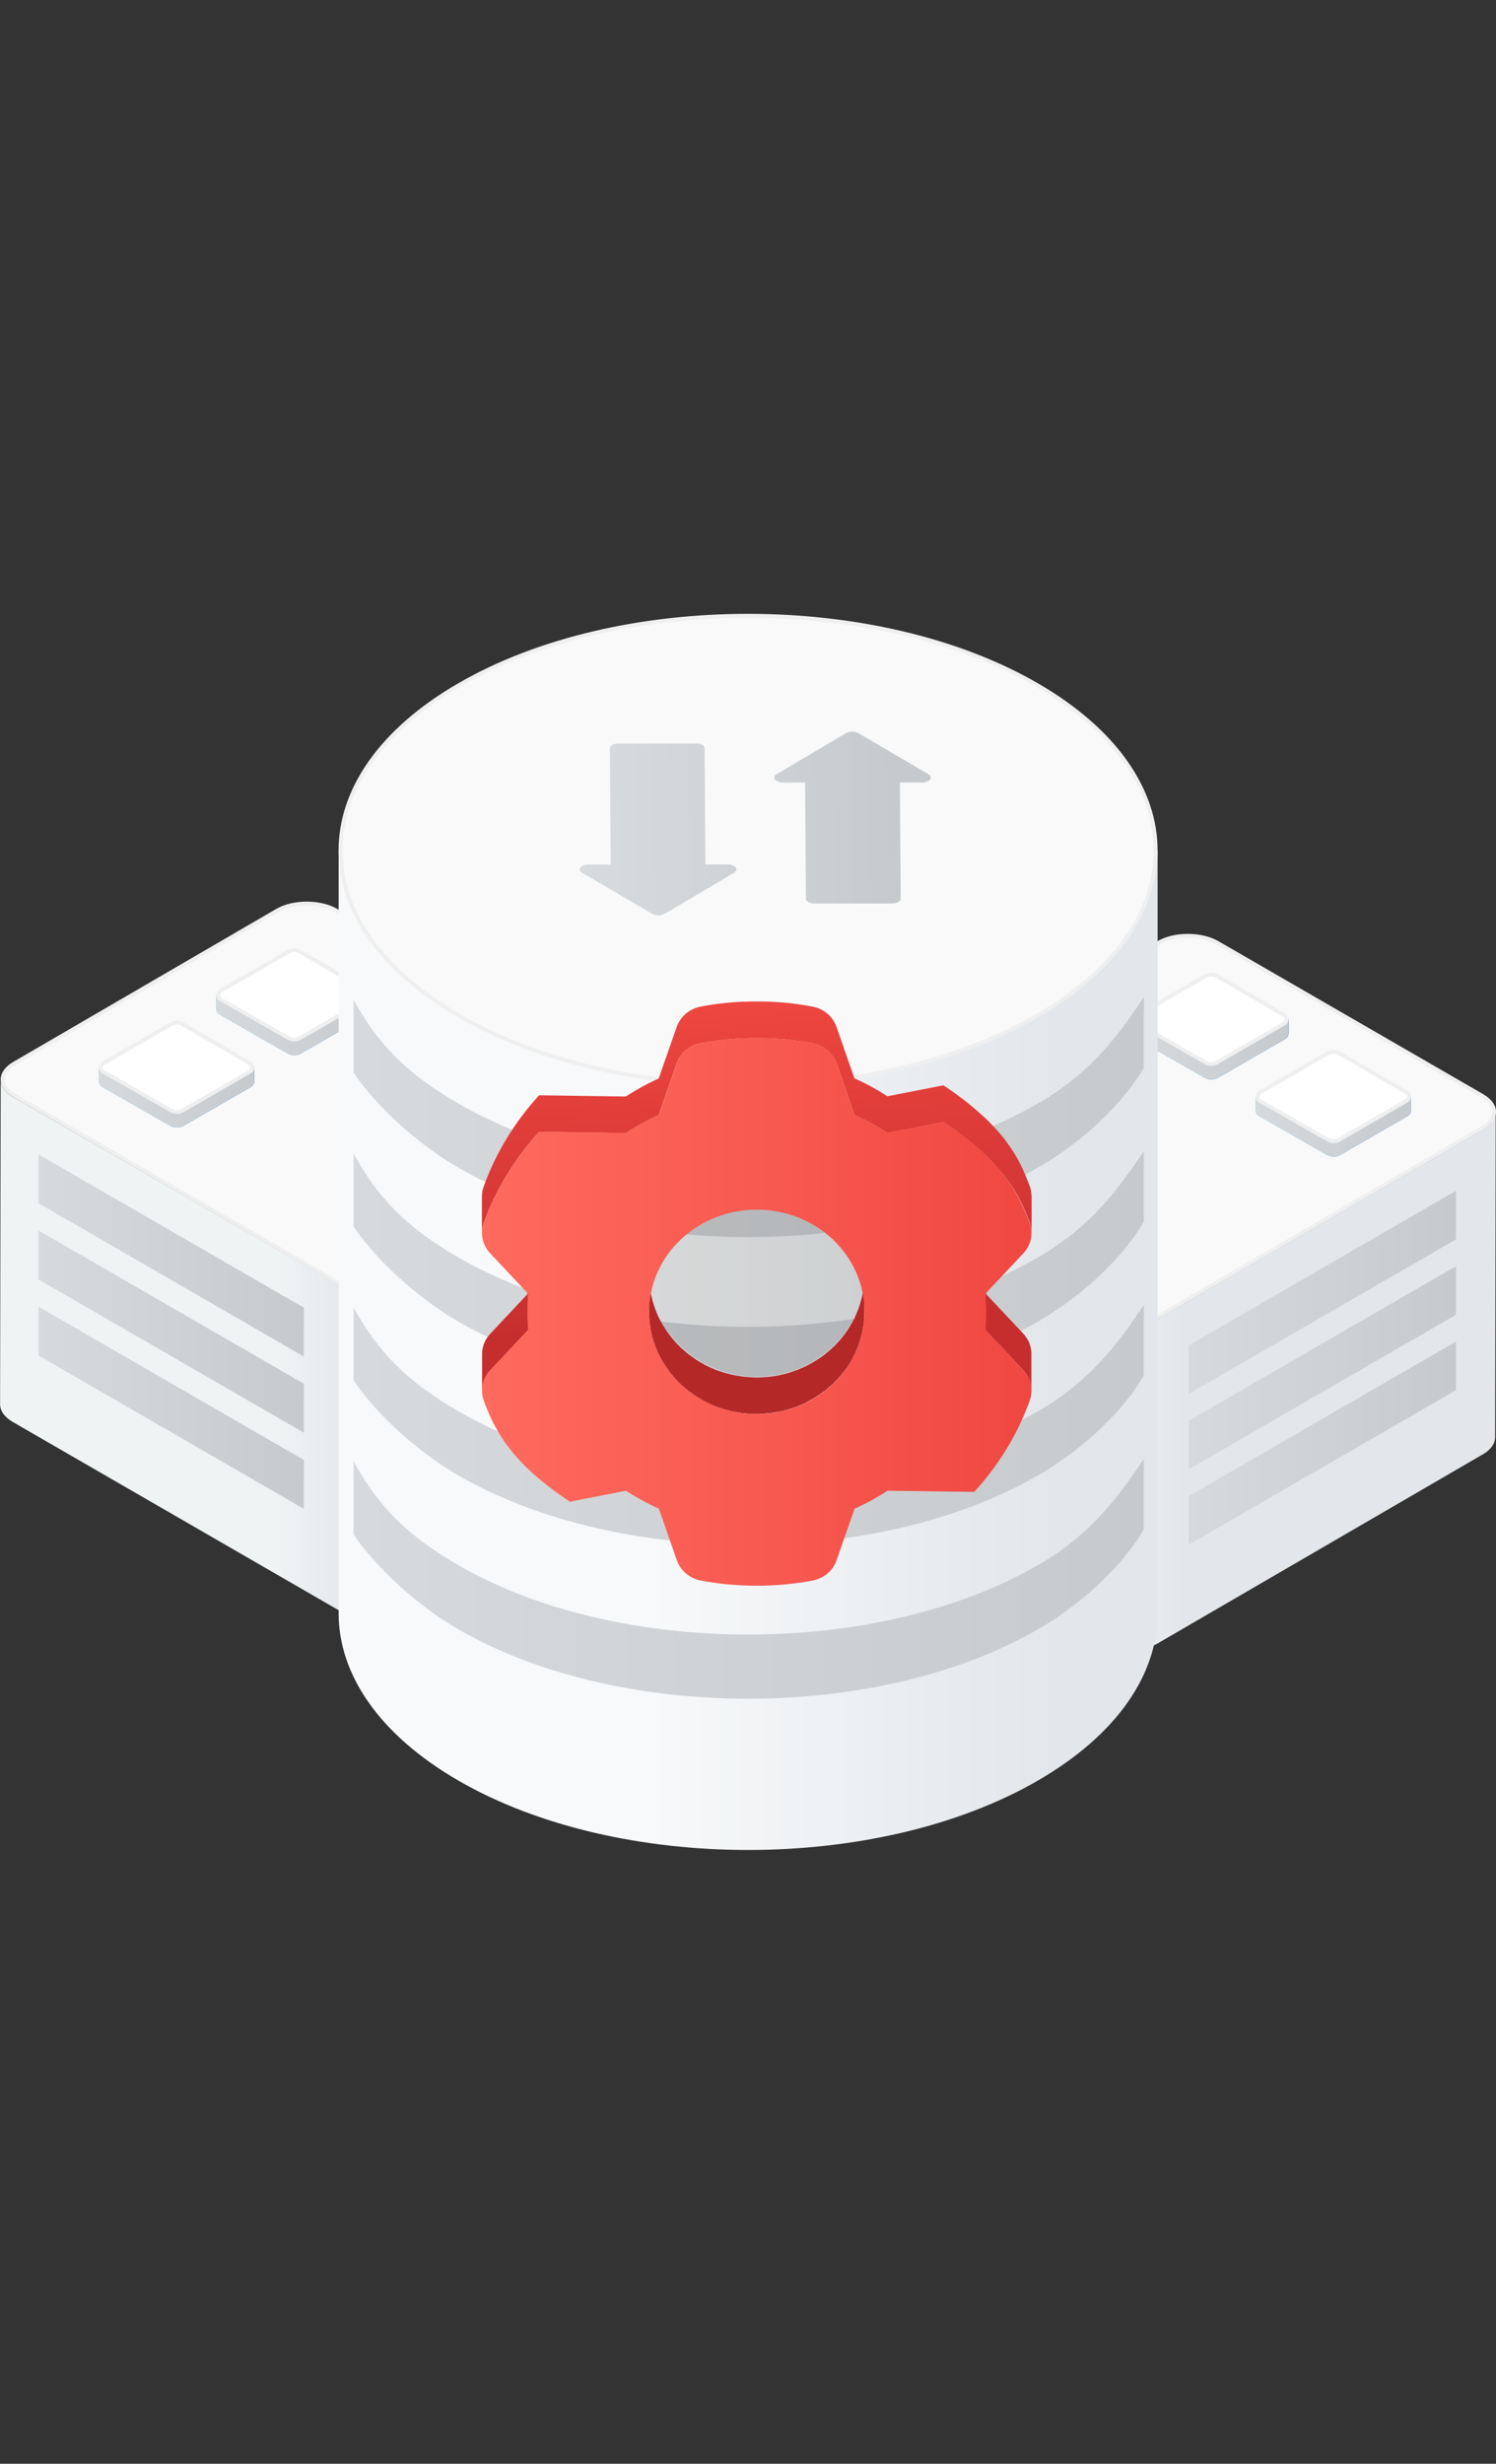 <?xml version="1.0" encoding="UTF-8"?>
<svg id="Layer_1" data-name="Layer 1" xmlns="http://www.w3.org/2000/svg" xmlns:xlink="http://www.w3.org/1999/xlink" viewBox="0 0 192 316">
  <rect x="0" y="0" width="192" height="316" fill="#333333" stroke="none"/>
  <defs>
    <style>
      .cls-1 {
        fill: url(#linear-gradient-15);
      }

      .cls-2 {
        fill: url(#linear-gradient-13);
      }

      .cls-3 {
        fill: url(#linear-gradient-2);
      }

      .cls-4 {
        fill: url(#linear-gradient-25);
      }

      .cls-5 {
        fill: url(#linear-gradient-10);
      }

      .cls-6 {
        fill: url(#linear-gradient-12);
      }

      .cls-7 {
        fill: url(#linear-gradient-27);
      }

      .cls-8 {
        fill: #fff;
      }

      .cls-9 {
        fill: #565656;
        opacity: .2;
      }

      .cls-10 {
        fill: url(#linear-gradient-26);
      }

      .cls-11 {
        fill: none;
      }

      .cls-12 {
        fill: url(#linear-gradient-4);
      }

      .cls-13 {
        fill: #f9f9f9;
      }

      .cls-14 {
        fill: url(#linear-gradient-3);
      }

      .cls-15 {
        fill: url(#linear-gradient-5);
      }

      .cls-16 {
        fill: url(#linear-gradient-22);
      }

      .cls-17 {
        fill: url(#linear-gradient-24);
      }

      .cls-18 {
        isolation: isolate;
      }

      .cls-19 {
        fill: url(#linear-gradient-8);
      }

      .cls-20 {
        fill: url(#linear-gradient-14);
      }

      .cls-21 {
        fill: url(#linear-gradient-20);
      }

      .cls-22 {
        fill: url(#linear-gradient-17);
      }

      .cls-23 {
        fill: url(#linear-gradient-7);
      }

      .cls-24 {
        fill: #efefef;
      }

      .cls-25 {
        fill: url(#linear-gradient-9);
      }

      .cls-26 {
        fill: url(#linear-gradient-11);
      }

      .cls-27 {
        fill: url(#linear-gradient-19);
      }

      .cls-28 {
        fill: url(#linear-gradient-6);
      }

      .cls-29 {
        fill: url(#linear-gradient-21);
      }

      .cls-30 {
        fill: url(#linear-gradient-16);
      }

      .cls-31 {
        fill: url(#linear-gradient);
      }

      .cls-32 {
        fill: url(#linear-gradient-23);
      }

      .cls-33 {
        fill: url(#linear-gradient-18);
      }

      .cls-34 {
        fill: #b52828;
      }
    </style>
    <linearGradient id="linear-gradient" x1=".01" y1="173" x2="86.9" y2="173" gradientUnits="userSpaceOnUse">
      <stop offset=".41" stop-color="#eff3f4"/>
      <stop offset=".54" stop-color="#e3e6ea"/>
    </linearGradient>
    <clipPath id="clippath">
      <path class="cls-11" d="M85.26,140.81c2.17,1.25,2.18,3.29.03,4.54l-33.76,19.62c-2.16,1.25-5.67,1.25-7.84,0L1.72,140.74c-2.17-1.25-2.18-3.28-.02-4.54l33.76-19.62c2.16-1.25,5.67-1.25,7.83,0l41.97,24.23Z"/>
    </clipPath>
    <linearGradient id="linear-gradient-2" x1="12.69" y1="139.09" x2="32.62" y2="139.09" gradientUnits="userSpaceOnUse">
      <stop offset="0" stop-color="#00cedf"/>
      <stop offset=".11" stop-color="#00bae1"/>
      <stop offset=".39" stop-color="#0092e5"/>
      <stop offset=".63" stop-color="#0075e9"/>
      <stop offset=".85" stop-color="#0063eb"/>
      <stop offset="1" stop-color="#005dec"/>
    </linearGradient>
    <linearGradient id="linear-gradient-3" x1="12.69" y1="139.09" x2="32.62" y2="139.09" gradientUnits="userSpaceOnUse">
      <stop offset="0" stop-color="#d7dadd"/>
      <stop offset="1" stop-color="#c6cacc"/>
    </linearGradient>
    <linearGradient id="linear-gradient-4" x1="27.76" y1="129.8" x2="47.69" y2="129.8" xlink:href="#linear-gradient-2"/>
    <linearGradient id="linear-gradient-5" x1="27.76" y1="129.8" x2="47.69" y2="129.8" xlink:href="#linear-gradient-3"/>
    <linearGradient id="linear-gradient-6" x1="105.15" y1="177.16" x2="191.99" y2="177.16" xlink:href="#linear-gradient"/>
    <clipPath id="clippath-2">
      <path class="cls-11" d="M190.35,140.34c2.17,1.25,2.18,3.29.03,4.54l-41.7,24.23c-2.15,1.25-5.66,1.25-7.83,0l-33.98-19.62c-2.17-1.25-2.19-3.29-.03-4.54l41.7-24.23c2.16-1.25,5.67-1.25,7.84,0l33.98,19.62Z"/>
    </clipPath>
    <linearGradient id="linear-gradient-7" x1="145.45" y1="132.92" x2="165.38" y2="132.92" xlink:href="#linear-gradient-2"/>
    <linearGradient id="linear-gradient-8" x1="145.45" y1="132.92" x2="165.38" y2="132.92" xlink:href="#linear-gradient-3"/>
    <linearGradient id="linear-gradient-9" x1="161.15" y1="142.82" x2="181.08" y2="142.82" xlink:href="#linear-gradient-2"/>
    <linearGradient id="linear-gradient-10" x1="161.15" y1="142.82" x2="181.08" y2="142.82" xlink:href="#linear-gradient-3"/>
    <linearGradient id="linear-gradient-11" x1="43.46" y1="173.17" x2="148.57" y2="173.17" gradientUnits="userSpaceOnUse">
      <stop offset=".38" stop-color="#f7f9fa"/>
      <stop offset=".88" stop-color="#e3e6ea"/>
    </linearGradient>
    <linearGradient id="linear-gradient-12" x1="45.38" y1="143.28" x2="146.79" y2="143.28" xlink:href="#linear-gradient-3"/>
    <linearGradient id="linear-gradient-13" x1="45.38" y1="163.02" x2="146.79" y2="163.02" xlink:href="#linear-gradient-3"/>
    <linearGradient id="linear-gradient-14" x1="45.38" y1="182.76" x2="146.79" y2="182.76" xlink:href="#linear-gradient-3"/>
    <linearGradient id="linear-gradient-15" x1="45.38" y1="202.49" x2="146.79" y2="202.49" xlink:href="#linear-gradient-3"/>
    <linearGradient id="linear-gradient-16" x1="4.94" y1="161.03" x2="39.01" y2="161.03" xlink:href="#linear-gradient-3"/>
    <linearGradient id="linear-gradient-17" x1="4.94" y1="170.79" x2="39.01" y2="170.79" xlink:href="#linear-gradient-3"/>
    <linearGradient id="linear-gradient-18" x1="4.94" y1="180.56" x2="39.01" y2="180.56" xlink:href="#linear-gradient-3"/>
    <linearGradient id="linear-gradient-19" x1="157.75" y1="-174.47" x2="191.82" y2="-174.47" gradientTransform="translate(-6.51 540.92) rotate(-48.9) scale(1.53 .65) skewX(-26.02)" xlink:href="#linear-gradient-3"/>
    <linearGradient id="linear-gradient-20" x1="157.75" y1="-164.73" x2="191.82" y2="-164.73" gradientTransform="translate(-6.51 540.92) rotate(-48.9) scale(1.53 .65) skewX(-26.02)" xlink:href="#linear-gradient-3"/>
    <linearGradient id="linear-gradient-21" x1="157.75" y1="-154.98" x2="191.82" y2="-154.98" gradientTransform="translate(-6.51 540.92) rotate(-48.9) scale(1.53 .65) skewX(-26.02)" xlink:href="#linear-gradient-3"/>
    <linearGradient id="linear-gradient-22" x1="78.17" y1="106.47" x2="115.07" y2="105.65" xlink:href="#linear-gradient-3"/>
    <linearGradient id="linear-gradient-23" x1="78.15" y1="105.61" x2="115.06" y2="104.79" xlink:href="#linear-gradient-3"/>
    <linearGradient id="linear-gradient-24" x1="126.75" y1="125" x2="129.18" y2="167.88" gradientUnits="userSpaceOnUse">
      <stop offset="0" stop-color="#f04741"/>
      <stop offset="1" stop-color="#c62e2e"/>
    </linearGradient>
    <linearGradient id="linear-gradient-25" x1="62.51" y1="128.64" x2="64.94" y2="171.52" xlink:href="#linear-gradient-24"/>
    <linearGradient id="linear-gradient-26" x1="95.49" y1="126.77" x2="97.92" y2="169.65" xlink:href="#linear-gradient-24"/>
    <linearGradient id="linear-gradient-27" x1="61.88" y1="168.25" x2="132.38" y2="168.25" gradientUnits="userSpaceOnUse">
      <stop offset="0" stop-color="#ff6a5e"/>
      <stop offset=".55" stop-color="#f7584f"/>
      <stop offset="1" stop-color="#f04741"/>
    </linearGradient>
  </defs>
  <g>
    <g>
      <g class="cls-18">
        <path class="cls-31" d="M86.88,143.26c0,.06,0,.12-.02.17,0,.05-.02.09-.04.14-.01.06-.03.11-.05.17-.02.05-.04.09-.06.13-.03.06-.05.12-.08.17-.02.04-.05.08-.07.12-.04.07-.08.13-.13.19-.03.04-.06.07-.09.11-.07.09-.15.17-.24.25-.03.03-.06.06-.09.09-.05.05-.11.09-.17.14-.05.04-.1.08-.15.12-.06.05-.13.09-.2.13-.07.05-.13.09-.21.13l-33.76,19.62c-.24.14-.5.26-.77.37-.07.03-.14.06-.21.08-.17.06-.35.11-.52.16-.18.05-.37.1-.55.14-.22.05-.45.09-.67.12-.05,0-.11.02-.16.02-.31.03-.62.05-.93.05-.05,0-.1,0-.15,0-.31,0-.62-.02-.92-.05-.05,0-.09,0-.14-.02-.3-.04-.6-.09-.89-.15-.05-.01-.11-.03-.16-.04-.26-.07-.52-.14-.77-.23-.04-.02-.09-.03-.14-.05-.3-.12-.58-.25-.85-.4L1.72,140.74c-.68-.39-1.15-.86-1.41-1.36-.15-.3-.23-.61-.23-.92H.09s0,0,0,0L.01,180.1c0,.83.54,1.65,1.63,2.28l41.97,24.23c.25.14.52.27.8.38.01,0,.03,0,.04.01.04.02.09.03.14.05.16.06.32.12.49.17.09.03.18.04.28.07.05.01.11.03.16.04.05.01.09.03.14.04.18.04.36.07.55.1.07,0,.13.01.2.02.05,0,.09.01.14.02.07,0,.14.02.2.02.18.01.36.02.55.03.06,0,.11,0,.17,0,.05,0,.1,0,.15,0,.08,0,.17,0,.25,0,.21,0,.41-.02.61-.04.02,0,.05,0,.07,0,.06,0,.11-.02.16-.02.16-.02.32-.04.47-.07.07-.01.13-.04.2-.05.19-.04.37-.09.56-.14.1-.03.2-.04.29-.07.08-.03.15-.06.23-.09.07-.03.14-.05.22-.08.27-.11.53-.23.77-.37l33.76-19.62s.05-.03.07-.04c.05-.03.09-.06.14-.09.07-.04.14-.09.2-.13.05-.04.1-.08.15-.12.06-.05.12-.09.17-.14.01,0,.02-.02.03-.03.02-.02.04-.04.06-.06.09-.08.16-.17.23-.25.02-.02.04-.04.05-.06.01-.02.02-.04.04-.06.05-.06.09-.13.13-.19.02-.03.04-.05.05-.08,0-.01.01-.03.02-.04.03-.06.06-.11.08-.17.01-.03.03-.07.05-.1,0-.01,0-.02,0-.03.02-.05.03-.11.05-.16,0-.04.02-.07.03-.11,0,0,0-.02,0-.03.01-.06.01-.12.02-.17,0-.04.01-.08.01-.11,0-.02,0-.03,0-.05l.07-41.65c0,.05,0,.11-.01.16Z"/>
        <g>
          <path class="cls-13" d="M47.61,165.66c-1.44,0-2.79-.32-3.8-.91L1.84,140.52c-.97-.56-1.51-1.29-1.51-2.06,0-.76.53-1.49,1.49-2.05l33.76-19.62c1.01-.58,2.35-.91,3.79-.91s2.78.32,3.79.91l41.97,24.23c.97.56,1.51,1.29,1.51,2.06,0,.76-.53,1.49-1.49,2.05l-33.76,19.62c-1.01.58-2.35.91-3.79.91Z"/>
          <path class="cls-24" d="M39.37,116.14h0c1.39,0,2.69.31,3.67.87l41.97,24.23c.89.52,1.39,1.17,1.39,1.85,0,.67-.48,1.32-1.36,1.83l-33.76,19.62c-.97.56-2.27.87-3.66.87s-2.7-.31-3.68-.87L1.97,140.3c-.89-.51-1.38-1.17-1.38-1.84,0-.67.48-1.32,1.36-1.83l33.76-19.62c.97-.56,2.27-.87,3.67-.87M39.37,115.64c-1.42,0-2.84.31-3.92.94L1.7,136.2c-2.16,1.25-2.15,3.29.02,4.54l41.97,24.23c1.09.63,2.51.94,3.93.94s2.83-.31,3.91-.94l33.76-19.62c2.16-1.25,2.15-3.29-.03-4.54l-41.97-24.23c-1.08-.63-2.5-.94-3.92-.94h0Z"/>
        </g>
      </g>
      <g>
        <path class="cls-3" d="M32.62,136.89h-3.73l-5.33-3.1c-.54-.31-1.2-.31-1.74,0l-5.48,3.14-3.65-.03v1.74c0,.3.14.6.44.77l8.71,4.98c.54.31,1.19.31,1.73,0l8.63-4.98c.3-.17.44-.47.43-.77v-1.74s0,0,0,0Z"/>
        <path class="cls-14" d="M32.62,136.89h-3.73l-5.33-3.1c-.54-.31-1.2-.31-1.74,0l-5.38,3.11h-3.76v1.74c0,.3.14.6.44.77l8.71,4.98c.54.31,1.19.31,1.73,0l8.63-4.98c.3-.17.44-.47.43-.77v-1.74s0,0,0,0Z"/>
        <g>
          <path class="cls-8" d="M22.7,142.63c-.26,0-.51-.07-.74-.2l-8.71-4.98c-.19-.11-.31-.31-.31-.53,0-.22.11-.42.31-.54l8.71-5.03c.22-.13.48-.2.74-.2s.52.07.75.2l8.62,5.02c.19.11.31.31.31.53,0,.22-.12.42-.31.53l-8.63,4.98c-.22.13-.48.2-.74.2h0Z"/>
          <path class="cls-24" d="M22.7,131.41c.22,0,.43.06.62.17l8.62,5.02c.16.1.18.25.18.32,0,.06-.02.22-.18.32l-8.63,4.98c-.19.11-.4.17-.62.17s-.43-.06-.61-.16l-8.71-4.98c-.17-.09-.18-.25-.18-.32,0-.06.02-.22.18-.32l8.7-5.02c.19-.11.4-.17.62-.17M22.7,130.91c-.3,0-.6.08-.87.23l-8.7,5.02c-.58.33-.58,1.17,0,1.5l8.71,4.98c.27.15.56.23.86.23s.6-.08.87-.23l8.63-4.98c.58-.33.58-1.16,0-1.5l-8.62-5.02c-.27-.16-.57-.24-.87-.24h0Z"/>
        </g>
      </g>
      <g>
        <path class="cls-12" d="M47.69,127.61h-3.73l-5.33-3.1c-.54-.31-1.2-.31-1.74,0l-5.48,3.14-3.65-.03v1.74c0,.3.14.6.44.77l8.71,4.98c.54.31,1.19.31,1.73,0l8.63-4.98c.3-.17.44-.47.43-.77v-1.74s0,0,0,0Z"/>
        <path class="cls-15" d="M47.69,127.61h-3.73l-5.33-3.1c-.54-.31-1.2-.31-1.74,0l-5.38,3.11h-3.76v1.74c0,.3.14.6.44.77l8.71,4.98c.54.31,1.19.31,1.73,0l8.63-4.98c.3-.17.44-.47.43-.77v-1.74s0,0,0,0Z"/>
        <g>
          <path class="cls-8" d="M37.76,133.34c-.26,0-.51-.07-.74-.2l-8.71-4.98c-.19-.11-.31-.31-.31-.54,0-.22.11-.42.31-.53l8.71-5.03c.22-.13.48-.2.74-.2s.52.07.75.2l8.62,5.02c.19.11.31.31.31.53,0,.22-.12.42-.31.53l-8.63,4.98c-.23.13-.48.2-.74.2h0Z"/>
          <path class="cls-24" d="M37.76,122.12c.22,0,.43.06.62.17l8.62,5.02c.16.1.18.25.18.32s-.02.22-.18.32l-8.63,4.98c-.19.11-.4.17-.62.17s-.43-.06-.61-.16l-8.71-4.98c-.17-.09-.18-.25-.18-.32s.02-.22.18-.32l8.7-5.02c.19-.11.4-.17.62-.17M37.76,121.62c-.3,0-.6.08-.87.23l-8.7,5.02c-.58.33-.58,1.17,0,1.5l8.71,4.98c.27.15.56.23.86.23s.6-.08.87-.23l8.63-4.98c.58-.33.58-1.16,0-1.5l-8.62-5.02c-.27-.16-.57-.24-.87-.24h0Z"/>
        </g>
      </g>
    </g>
    <g>
      <g class="cls-18">
        <path class="cls-28" d="M191.97,142.79c0,.06,0,.12-.02.17,0,.05-.02.09-.04.14-.01.06-.03.11-.05.17-.02.05-.04.09-.06.14-.03.06-.05.12-.08.17-.02.04-.05.08-.07.12-.04.07-.08.13-.13.19-.03.04-.06.07-.09.11-.07.09-.15.17-.23.25-.03.03-.06.06-.09.09-.05.05-.11.09-.17.14-.05.04-.1.08-.16.12-.06.05-.13.09-.2.13-.07.05-.14.09-.21.14l-41.7,24.23c-.24.14-.5.26-.77.37-.07.03-.14.06-.22.08-.17.06-.34.11-.52.16-.18.05-.37.1-.55.14-.22.05-.45.09-.67.12-.05,0-.11.02-.16.02-.31.03-.62.05-.93.05-.05,0-.1,0-.15,0-.31,0-.62-.02-.92-.05-.05,0-.09,0-.14-.02-.3-.04-.6-.09-.89-.15-.05-.01-.11-.03-.16-.04-.26-.07-.52-.14-.77-.23-.04-.02-.09-.03-.13-.05-.3-.12-.58-.25-.85-.4l-33.98-19.62c-1.09-.63-1.64-1.46-1.64-2.29l-.07,41.65c0,.83.54,1.66,1.64,2.29l33.98,19.62c.25.14.52-15.56.8-15.45.01,0,.03,0,.04.01.04.02.09.03.14.05.16.06.32,15.95.49,16,.09.03.18.04.28.07.05.01.1.03.16.04.05.01.1.03.14.04.18.04.36.07.55.1.06,0,.13.01.2.02.05,0,.09.01.14.02.07,0,.14.02.2.02.18.01.36.02.55.03.06,0,.11,0,.17,0,.05,0,.1,0,.15,0,.08,0,.17,0,.25,0,.21,0,.41-.02.61-.04.02,0,.05,0,.07,0,.05,0,.11-.02.16-.02.16-.02.32-.04.48-.07.07-.01.13-.04.2-.05.19-.04.37-.09.55-.14.1-.03.2-.04.29-.07.08-.03.15-.06.22-.09.07-.03.14-.05.22-.08.27-.11.53-.23.77-.37l41.7-24.23s.05-.03.07-.04c.05-.03.09-.06.14-.09.07-.04.14-.09.2-.13.05-.04.1-.08.15-.12.06-.05.12-.09.17-.14.01,0,.02-.02.03-.03.02-.02.04-.04.06-.06.09-.08.16-.17.24-.25.02-.02.04-.04.05-.06.01-.02.02-.04.04-.06.05-.06.09-.13.13-.19.02-.03.04-.05.05-.08,0-.01.01-.03.02-.04.03-.06.06-.11.08-.17.01-.03.03-.07.05-.1,0-.01,0-.02,0-.03.02-.05.03-.11.05-.17,0-.04.02-.07.03-.11,0,0,0-.02,0-.03.01-.06.01-.12.02-.17,0-.04.01-.08.01-.11,0-.02,0-.03,0-.05l.07-41.65c0,.05,0,.11-.01.16Z"/>
        <g>
          <path class="cls-13" d="M144.77,169.8c-1.44,0-2.79-.32-3.8-.91l-33.98-19.62c-.97-.56-1.51-1.29-1.51-2.06,0-.76.53-1.49,1.48-2.04l41.7-24.23c1.01-.58,2.35-.91,3.79-.91s2.79.32,3.8.91l33.98,19.62c.97.56,1.51,1.29,1.51,2.06,0,.76-.53,1.49-1.49,2.05l-41.7,24.23c-1,.58-2.35.9-3.78.9Z"/>
          <path class="cls-24" d="M152.45,120.28c1.39,0,2.7.31,3.68.87l33.98,19.62c.89.52,1.39,1.17,1.39,1.85,0,.67-.48,1.32-1.36,1.83l-41.7,24.23c-.97.56-2.27.87-3.66.87s-2.7-.31-3.68-.87l-33.98-19.62c-.89-.52-1.39-1.17-1.39-1.85,0-.67.48-1.32,1.36-1.83l41.7-24.23c.97-.56,2.27-.87,3.66-.87M152.45,119.78c-1.42,0-2.83.31-3.91.94l-41.7,24.23c-2.15,1.25-2.14,3.28.03,4.54l33.98,19.62c1.09.63,2.51.94,3.93.94s2.83-.31,3.91-.94l41.7-24.23c2.16-1.25,2.15-3.29-.03-4.54l-33.98-19.62c-1.09-.63-2.51-.94-3.93-.94h0Z"/>
        </g>
      </g>
      <g>
        <path class="cls-23" d="M165.38,130.73h-3.73l-5.33-3.1c-.54-.31-1.2-.31-1.74,0l-5.48,3.14-3.65-.03v1.74c0,.3.14.6.44.77l8.71,4.98c.54.31,1.19.31,1.73,0l8.63-4.98c.3-.17.44-.47.43-.77v-1.74s0,0,0,0Z"/>
        <path class="cls-19" d="M165.38,130.73h-3.73l-5.33-3.1c-.54-.31-1.2-.31-1.74,0l-5.38,3.11h-3.76v1.74c0,.3.14.6.44.77l8.71,4.98c.54.31,1.19.31,1.73,0l8.63-4.98c.3-.17.44-.47.43-.77v-1.74s0,0,0,0Z"/>
        <g>
          <path class="cls-8" d="M155.45,136.46c-.26,0-.51-.07-.74-.2l-8.71-4.98c-.19-.11-.31-.31-.31-.54,0-.22.12-.42.31-.53l8.7-5.02c.23-.13.48-.2.74-.2s.52.07.75.2l8.62,5.02c.19.11.31.31.31.53,0,.22-.12.42-.31.53l-8.63,4.98c-.22.13-.48.2-.74.2h0Z"/>
          <path class="cls-24" d="M155.45,125.24c.22,0,.43.06.62.17l8.62,5.02c.16.1.18.25.18.32,0,.06-.02.22-.18.32l-8.63,4.98c-.19.11-.4.17-.62.17s-.43-.06-.61-.16l-8.71-4.98c-.17-.09-.18-.25-.18-.32,0-.06.02-.22.18-.32l8.7-5.02c.19-.11.4-.17.62-.17M155.45,124.74c-.3,0-.6.08-.87.23l-8.7,5.02c-.58.33-.58,1.17,0,1.5l8.71,4.98c.27.15.56.23.86.23s.6-.08.87-.23l8.63-4.98c.58-.33.58-1.16,0-1.5l-8.62-5.02c-.27-.16-.57-.24-.87-.24h0Z"/>
        </g>
      </g>
      <g>
        <path class="cls-25" d="M181.08,140.62h-3.73l-5.33-3.1c-.54-.31-1.2-.31-1.74,0l-5.48,3.14-3.65-.03v1.74c0,.3.14.6.44.77l8.71,4.98c.54.31,1.19.31,1.73,0l8.63-4.98c.3-.17.44-.47.43-.77v-1.74s0,0,0,0Z"/>
        <path class="cls-5" d="M181.08,140.62h-3.73l-5.33-3.1c-.54-.31-1.2-.31-1.74,0l-5.38,3.11h-3.76v1.74c0,.3.14.6.44.77l8.71,4.98c.54.31,1.19.31,1.73,0l8.63-4.98c.3-.17.44-.47.43-.77v-1.74s0,0,0,0Z"/>
        <g>
          <path class="cls-8" d="M171.15,146.36c-.26,0-.51-.07-.74-.2l-8.71-4.98c-.19-.11-.31-.31-.31-.53,0-.22.12-.42.31-.54l8.7-5.02c.23-.13.48-.2.74-.2s.52.07.75.2l8.62,5.02c.19.11.31.31.31.53,0,.22-.12.42-.31.53l-8.63,4.98c-.22.13-.48.2-.74.2h0Z"/>
          <path class="cls-24" d="M171.15,135.14c.22,0,.43.06.62.17l8.62,5.02c.16.1.18.25.18.32s-.02.22-.18.32l-8.63,4.98c-.19.11-.4.17-.62.17s-.43-.06-.61-.16l-8.71-4.98c-.17-.1-.18-.25-.18-.32s.02-.22.18-.32l8.7-5.03c.19-.11.4-.17.62-.17M171.15,134.64c-.3,0-.6.08-.87.23l-8.7,5.03c-.58.33-.58,1.17,0,1.5l8.71,4.98c.27.15.56.23.86.23s.6-.08.87-.23l8.63-4.98c.58-.33.58-1.16,0-1.5l-8.62-5.02c-.27-.16-.57-.24-.87-.24h0Z"/>
        </g>
      </g>
    </g>
    <g>
      <path class="cls-26" d="M148.57,109.07H43.46v97.86h0c0,7.77,5.13,15.53,15.39,21.46,20.53,11.85,53.8,11.85,74.33,0,10.26-5.93,15.39-13.69,15.39-21.46h0v-97.86Z"/>
      <g>
        <path class="cls-13" d="M96.01,139.16c-14,0-27.15-3.14-37.04-8.85-9.85-5.68-15.27-13.23-15.27-21.24,0-8.01,5.42-15.56,15.27-21.24,9.89-5.71,23.04-8.85,37.04-8.85s27.15,3.14,37.04,8.85c9.85,5.68,15.27,13.23,15.27,21.24,0,8.01-5.42,15.56-15.27,21.24-9.89,5.71-23.04,8.85-37.04,8.85Z"/>
        <path class="cls-24" d="M96.01,79.23c13.95,0,27.06,3.13,36.91,8.82,9.77,5.64,15.14,13.1,15.14,21.02,0,7.92-5.38,15.39-15.14,21.02-9.85,5.69-22.96,8.82-36.91,8.82s-27.06-3.13-36.91-8.82c-9.77-5.64-15.14-13.1-15.14-21.02,0-7.92,5.38-15.39,15.14-21.02,9.85-5.69,22.96-8.82,36.91-8.82M96.01,78.73c-13.45,0-26.9,2.96-37.16,8.89-20.53,11.85-20.53,31.06,0,42.91,10.26,5.92,23.71,8.89,37.16,8.89s26.9-2.96,37.16-8.89c20.53-11.85,20.53-31.06,0-42.91-10.26-5.93-23.71-8.89-37.16-8.89h0Z"/>
      </g>
      <path class="cls-6" d="M133.18,141.55c-20.53,11.85-53.8,11.85-74.33,0-6.65-3.84-10.3-7.57-13.47-13.33v9.34c1.72,2.72,6.82,8.38,13.47,12.22,20.53,11.85,53.8,11.85,74.33,0,6.79-3.92,11.54-9.16,13.62-12.85v-9.01c-3.35,4.96-6.83,9.73-13.62,13.64Z"/>
      <path class="cls-2" d="M133.18,161.29c-20.53,11.85-53.8,11.85-74.33,0-6.65-3.84-10.3-7.57-13.47-13.33v9.34c1.72,2.72,6.82,8.38,13.47,12.22,20.53,11.85,53.8,11.85,74.33,0,6.79-3.92,11.54-9.16,13.62-12.85v-9.01c-3.35,4.96-6.83,9.73-13.62,13.64Z"/>
      <path class="cls-20" d="M133.18,181.02c-20.53,11.85-53.8,11.85-74.33,0-6.65-3.84-10.3-7.57-13.47-13.33v9.34c1.72,2.72,6.82,8.38,13.47,12.22,20.53,11.85,53.8,11.85,74.33,0,6.79-3.92,11.54-9.16,13.62-12.85v-9.01c-3.35,4.96-6.83,9.73-13.62,13.64Z"/>
      <path class="cls-1" d="M133.18,200.76c-20.53,11.85-53.8,11.85-74.33,0-6.65-3.84-10.3-7.57-13.47-13.33v9.34c1.72,2.72,6.82,8.38,13.47,12.22,20.53,11.85,53.8,11.85,74.33,0,6.79-3.92,11.54-9.16,13.62-12.85v-9.01c-3.35,4.96-6.83,9.73-13.62,13.64Z"/>
    </g>
    <polygon class="cls-30" points="4.94 154.33 4.95 148.07 39.01 167.73 38.99 173.99 4.94 154.33"/>
    <polygon class="cls-22" points="4.94 164.1 4.95 157.83 39.01 177.49 38.99 183.76 4.94 164.1"/>
    <polygon class="cls-33" points="4.94 173.86 4.95 167.6 39.01 187.26 38.99 193.52 4.94 173.86"/>
    <polygon class="cls-27" points="152.54 178.79 152.56 172.56 186.87 152.73 186.85 158.97 152.54 178.79"/>
    <polygon class="cls-21" points="152.54 188.46 152.56 182.23 186.87 162.4 186.85 168.64 152.54 188.46"/>
    <polygon class="cls-29" points="152.54 198.13 152.56 191.9 186.87 172.07 186.85 178.31 152.54 198.13"/>
    <g>
      <path class="cls-16" d="M94.51,111.51c0,.15-.09.31-.31.44l-8.93,5.28c-.42.25-1.11.25-1.53,0l-9.01-5.27c-.22-.13-.31-.28-.32-.44,0-.32.42-.63,1.08-.63h2.89s-.11-14.91-.11-14.91c0-.34.48-.62,1.08-.62h10c.59,0,1.08.27,1.08.62l.11,14.9h2.89c.65,0,1.08.31,1.09.63Z"/>
      <path class="cls-32" d="M119.46,99.73c0,.32-.43.63-1.08.63h-2.89s.11,14.9.11,14.9c0,.34-.48.62-1.07.62h-10c-.6,0-1.09-.27-1.09-.62l-.11-14.9h-2.89c-.65,0-1.08-.31-1.08-.63,0-.15.09-.31.31-.43l8.93-5.28c.42-.25,1.11-.25,1.54,0l9.01,5.27c.22.13.31.28.31.43Z"/>
    </g>
  </g>
  <circle class="cls-9" cx="97.13" cy="162.4" r="14.17"/>
  <g class="cls-18">
    <path class="cls-34" d="M108.25,176.01c.17-.22.33-.44.49-.66.11-.16.21-.32.31-.48.14-.23.28-.46.4-.7.09-.17.18-.34.26-.51.12-.24.22-.49.32-.74.07-.18.14-.35.2-.53.09-.26.17-.53.25-.81.05-.17.1-.35.14-.52.07-.3.12-.61.17-.92.02-.15.06-.3.07-.46.05-.47.08-.94.08-1.43v-4.69c0,.48-.03.96-.08,1.43-.02.15-.05.3-.07.46-.05.31-.1.62-.17.92-.04.18-.09.35-.14.52-.08.27-.15.54-.25.81-.06.18-.13.35-.2.53-.1.25-.21.5-.32.74-.08.17-.17.34-.26.51-.13.24-.26.47-.4.7-.1.16-.2.32-.31.48-.15.23-.32.45-.49.66-.11.14-.22.29-.34.43-.19.22-.39.44-.6.65-.11.12-.22.24-.34.35-.26.25-.54.49-.83.73-.07.06-.14.12-.21.18-.4.32-.83.61-1.27.88-.17.1-.34.2-.51.29-.21.12-.42.24-.64.35-.22.11-.44.21-.66.3-.16.07-.32.14-.49.21-.29.11-.58.21-.88.31-.1.03-.2.07-.3.1-.4.12-.8.21-1.21.3-.1.02-.21.03-.31.05-.31.06-.63.1-.95.14-.15.02-.3.03-.45.04-.38.03-.75.05-1.14.05-.34,0-.68-.03-1.01-.05-.2-.01-.41-.03-.61-.05-.21-.02-.42-.06-.63-.09-.28-.04-.56-.09-.83-.15-.26-.06-.52-.12-.77-.19-.12-.03-.25-.07-.37-.1-.39-.12-.78-.25-1.15-.4,0,0,0,0,0,0-.41-.17-.81-.35-1.2-.55-.12-.06-.23-.13-.34-.2-.27-.15-.54-.29-.79-.46-.14-.09-.28-.2-.42-.3-.22-.15-.43-.29-.64-.45-.15-.11-.28-.24-.42-.36-.19-.16-.38-.31-.56-.48-.05-.05-.09-.1-.14-.15-.24-.23-.47-.47-.68-.71-.09-.1-.17-.21-.26-.31-.16-.19-.31-.38-.45-.57-.17-.23-.33-.47-.49-.72-.1-.15-.2-.3-.29-.45-.1-.17-.19-.35-.29-.53-.11-.2-.21-.4-.31-.6-.07-.15-.13-.3-.19-.44-.1-.23-.19-.47-.27-.71-.05-.14-.09-.28-.14-.42-.08-.25-.15-.51-.21-.77-.03-.13-.06-.26-.09-.39-.07-.32-.12-.65-.16-.97,0-.07-.02-.15-.03-.22-.04-.43-.07-.86-.07-1.31v4.69c0,.05,0,.1,0,.15,0,.37.03.74.06,1.11,0,.01,0,.03,0,.04,0,.08.02.15.03.22.03.26.06.53.11.79.01.06.03.12.04.19.03.13.06.26.09.39.04.15.06.3.1.45.03.11.07.22.11.33.04.14.09.28.14.42.03.09.06.18.09.27.05.15.12.29.18.43.06.15.12.3.19.44.03.06.05.12.07.17.07.15.16.29.23.43.09.18.19.36.29.53.03.05.05.1.08.14.06.11.14.2.21.31.16.24.32.48.49.72.04.06.08.13.13.19.1.13.22.26.32.39.09.1.17.21.26.31.22.25.45.48.69.72.05.05.09.1.14.14,0,0,.02.02.02.02.17.16.36.31.54.46.14.12.27.24.41.35.21.16.43.31.65.46.14.1.27.2.41.29.26.16.52.31.79.46.12.06.22.14.34.2.39.2.79.38,1.2.55,0,0,0,0,0,0,0,0,0,0,0,0,.37.15.76.28,1.15.4.12.04.25.07.37.1.17.05.34.1.51.14.08.02.17.03.26.05.27.06.55.11.83.15.14.02.27.06.41.07.07,0,.15.01.23.02.2.02.4.04.61.05.16.01.32.03.48.04.18,0,.35,0,.53,0,.23,0,.46,0,.69-.02.15,0,.3-.03.45-.04.15-.01.3-.02.45-.04.08,0,.16-.01.24-.02.24-.03.47-.08.71-.12.1-.02.21-.03.31-.05.03,0,.05,0,.08-.01.37-.07.72-.16,1.08-.26.02,0,.04-.01.06-.02.1-.03.2-.07.3-.1.24-.08.49-.15.73-.24.05-.02.1-.04.15-.06.17-.06.33-.14.49-.21.16-.07.33-.13.48-.21.06-.03.12-.07.18-.1.22-.11.43-.23.64-.35.13-.07.26-.13.39-.21.04-.03.08-.06.12-.08.44-.27.86-.56,1.27-.88,0,0,.01,0,.02-.01.07-.05.13-.11.19-.17.28-.23.56-.47.83-.73.12-.11.23-.24.34-.35.2-.21.41-.42.6-.65.12-.14.23-.29.34-.43Z"/>
    <g>
      <path class="cls-17" d="M132.36,173.29c-.01-.11-.03-.21-.05-.32,0,0,0,0,0,0,0,0,0,0,0-.01-.02-.1-.04-.2-.07-.29-.03-.1-.06-.21-.1-.31,0-.02-.01-.03-.02-.05,0-.02-.02-.04-.02-.06-.03-.07-.06-.14-.09-.21-.05-.11-.11-.22-.18-.33,0-.01-.02-.03-.03-.04-.02-.03-.03-.05-.05-.07-.06-.09-.11-.17-.18-.26-.07-.09-.15-.19-.23-.28l-4.79-5.09v-2.42c0-.1,0-.2,0-.31,0-.06,0-.12,0-.18-.01-.61-.04-1.22-.1-1.83v9.32l4.89,5.2c.15.17.29.35.41.53.02.02.03.05.05.07.12.19.21.38.29.58,0,.02.02.04.02.06.08.21.15.43.19.65,0,0,0,0,0,.01.04.23.07.46.07.7v-4.69s0-.03,0-.04c0-.11,0-.22-.02-.33Z"/>
      <path class="cls-4" d="M67.7,165.98l-4.79,5.1c-.68.73-1.04,1.65-1.04,2.6v4.69c0-.94.36-1.87,1.04-2.6l4.89-5.2v-9.32c-.07.77-.1,1.54-.1,2.31v2.42Z"/>
      <path class="cls-10" d="M132.38,153.4c0-.11,0-.22-.02-.33,0-.08-.02-.15-.03-.23,0-.02,0-.03,0-.05,0-.01,0-.02,0-.04-.02-.1-.04-.21-.07-.31-.02-.09-.05-.18-.09-.27-.04-.11-.08-.21-.12-.32-.02-.05-.04-.11-.06-.16-.09-.24-.18-.47-.28-.7-.04-.09-.08-.19-.12-.28-.13-.32-.27-.63-.42-.95,0,0,0,0,0-.01-.02-.04-.04-.08-.06-.12-.11-.24-.23-.47-.36-.71-.05-.1-.11-.19-.16-.29-.1-.18-.21-.37-.32-.55-.02-.04-.04-.07-.06-.11-.04-.07-.09-.13-.13-.2-.12-.19-.25-.39-.38-.58-.07-.11-.15-.22-.23-.33-.13-.19-.28-.39-.42-.58-.05-.07-.1-.14-.15-.21-.03-.04-.07-.09-.11-.13-.08-.1-.16-.2-.24-.29-.12-.15-.25-.31-.39-.46-.09-.1-.18-.2-.27-.3-.14-.15-.28-.31-.42-.46-.09-.1-.19-.2-.29-.3-.16-.16-.32-.33-.49-.49-.09-.09-.19-.19-.29-.28-.03-.03-.06-.06-.09-.08-.08-.07-.16-.14-.24-.21-.23-.21-.46-.42-.71-.64-.13-.11-.27-.23-.4-.34-.24-.2-.49-.4-.74-.61-.15-.12-.29-.23-.44-.35-.28-.22-.57-.43-.87-.65-.14-.1-.27-.2-.42-.31-.45-.32-.92-.64-1.41-.97l-7.19,1.41c-1.34-.88-2.76-1.65-4.23-2.31l-2.31-6.62s-.02-.05-.03-.08c-.04-.11-.08-.21-.13-.31,0-.02-.02-.04-.03-.05-.02-.03-.04-.07-.06-.1-.03-.06-.06-.12-.09-.17-.03-.04-.06-.08-.08-.12-.03-.05-.07-.1-.1-.15-.02-.03-.04-.06-.06-.09-.03-.03-.06-.06-.09-.1-.08-.1-.16-.19-.25-.28-.03-.03-.05-.06-.08-.09-.02-.02-.04-.03-.07-.05-.17-.15-.34-.29-.53-.41,0,0,0,0,0,0-.19-.12-.39-.22-.61-.31-.03-.01-.05-.03-.08-.04-.04-.02-.08-.02-.12-.04-.12-.04-.24-.08-.36-.11-.04-.01-.09-.03-.13-.04-.07-.02-.14-.03-.21-.04-.59-.11-1.18-.21-1.77-.29-.16-.02-.33-.04-.49-.07-.28-.04-.56-.07-.84-.1-.15-.02-.3-.03-.45-.04-.67-.06-1.35-.1-2.03-.13-.06,0-.12,0-.18-.01-.29-.01-.58,0-.88-.01-.2,0-.4,0-.6,0-.48,0-.95.01-1.43.03-.09,0-.18,0-.27,0,0,0-.02,0-.02,0-.58.03-1.16.07-1.74.12-.15.01-.3.03-.45.04-.28.03-.56.06-.84.1-.02,0-.03,0-.05,0-.74.09-1.48.21-2.22.35-.03,0-.05,0-.08.02-.11.02-.22.05-.33.08-.03,0-.06.02-.09.03-.03.01-.07.02-.1.03-.05.02-.09.03-.14.05-.09.03-.18.07-.27.12-.02,0-.03.01-.05.02,0,0-.01,0-.02,0-.12.06-.24.12-.36.19-.01,0-.03.02-.04.03-.07.04-.13.09-.19.13-.06.04-.13.08-.18.13-.02.01-.03.03-.04.04-.08.07-.15.14-.23.21-.06.05-.11.1-.17.16-.07.08-.14.16-.21.25-.04.06-.09.11-.13.17-.07.1-.13.2-.19.3-.03.05-.07.1-.09.16-.08.16-.16.33-.22.5l-2.31,6.62c-.23.1-.46.21-.69.32-.48.23-.95.47-1.41.72-.07.04-.14.08-.21.12-.32.18-.65.36-.96.55-.32.19-.64.39-.95.6l-11.13-.16c-3.15,3.44-5.57,7.42-7.12,11.73-.15.41-.22.84-.22,1.27v4.69c0-.43.07-.85.22-1.27,1.55-4.31,3.97-8.29,7.12-11.73l11.13.16c.62-.41,1.26-.79,1.91-1.15.07-.04.14-.08.21-.12.69-.37,1.39-.72,2.1-1.04l2.31-6.62c.06-.17.13-.34.22-.5.03-.05.06-.1.09-.16.06-.1.12-.21.19-.3.04-.06.09-.11.13-.17.07-.08.13-.17.21-.25.05-.06.11-.11.17-.16.07-.07.15-.14.23-.21.07-.06.15-.11.23-.17.06-.04.12-.09.19-.13.13-.08.27-.16.41-.23.02,0,.03-.01.05-.02.13-.06.27-.11.41-.16.03-.01.07-.02.1-.03.16-.05.32-.09.49-.12.74-.14,1.47-.25,2.22-.35.3-.04.59-.07.89-.1.15-.02.3-.03.45-.04.59-.05,1.18-.09,1.77-.12.09,0,.18,0,.27,0,.48-.02.95-.03,1.43-.03.2,0,.4,0,.6,0,.35,0,.7.01,1.06.02.68.03,1.35.07,2.03.13.15.01.3.03.45.04.45.05.89.1,1.33.16.59.08,1.18.18,1.77.29.12.02.23.05.34.09.12.03.24.07.36.11.07.02.13.05.2.08.21.09.42.19.61.31,0,0,0,0,0,0,.19.12.37.26.53.41.05.04.1.09.15.14.09.09.17.18.25.28.05.06.1.12.15.19.04.05.07.1.1.15.06.1.12.19.18.29.02.03.04.07.06.1.07.14.14.29.19.45l2.31,6.62c1.47.66,2.89,1.43,4.23,2.31l7.19-1.41c.49.33.96.65,1.41.97.14.1.28.2.42.31.3.22.59.44.87.65.15.12.3.23.44.35.26.2.5.4.74.61.14.11.27.23.4.34.25.21.48.42.71.64.11.1.22.2.33.3.1.09.19.19.29.28.17.16.33.33.49.49.1.1.19.2.29.3.14.15.29.31.42.46.09.1.18.2.27.3.13.15.26.31.39.46.08.1.16.2.24.29.09.11.17.23.26.34.15.19.29.39.42.58.08.11.15.22.23.33.13.19.26.39.38.58.06.1.13.21.19.31.11.18.21.37.32.55.05.1.11.19.16.29.13.24.24.47.36.71.02.05.05.09.07.14.15.32.29.63.42.95.04.09.08.19.12.28.1.23.19.47.28.7.06.16.12.32.18.48.07.2.13.41.16.61,0,.02,0,.03,0,.05.03.2.05.4.05.61v-4.69s0-.03,0-.05Z"/>
    </g>
    <path class="cls-7" d="M132.16,156.88c.48,1.33.17,2.81-.81,3.86l-4.89,5.2c.14,1.54.14,3.08,0,4.62l4.89,5.2c.98,1.06,1.29,2.53.81,3.87-1.55,4.31-3.97,8.29-7.12,11.72l-11.13-.15c-1.34.88-2.76,1.65-4.23,2.3l-2.31,6.62c-.46,1.34-1.65,2.33-3.11,2.61-.44.08-.88.16-1.33.22-.59.09-1.18.16-1.78.23-.15.02-.3.03-.45.04-1.19.11-2.38.16-3.58.16s-2.39-.05-3.58-.16c-.15-.01-.3-.03-.45-.04-.59-.06-1.19-.14-1.78-.23-.44-.07-.89-.14-1.33-.22-1.46-.28-2.64-1.27-3.11-2.61l-2.31-6.62c-1.47-.66-2.88-1.43-4.22-2.3l-7.19,1.41c-7.09-4.69-9.51-8.67-11.06-12.98-.48-1.34-.17-2.81.81-3.87l4.89-5.2c-.13-1.54-.13-3.08,0-4.62l-4.89-5.2c-.98-1.05-1.3-2.53-.81-3.86,1.55-4.31,3.97-8.29,7.12-11.73l11.13.16c1.34-.88,2.76-1.65,4.22-2.31l2.31-6.62c.47-1.34,1.65-2.33,3.11-2.6.74-.14,1.47-.25,2.22-.35.3-.04.59-.07.89-.1.15-.02.3-.03.45-.04,2.38-.22,4.78-.22,7.15,0,.15.01.3.03.45.04.45.05.89.1,1.33.16.59.08,1.18.18,1.77.29,1.46.27,2.64,1.27,3.11,2.6l2.31,6.62c1.47.66,2.89,1.43,4.23,2.31l7.19-1.41c7.09,4.69,9.51,8.67,11.06,12.99ZM97.13,181.37c7.63,0,13.82-5.87,13.82-13.11s-6.18-13.11-13.81-13.11c-7.64,0-13.83,5.88-13.83,13.11s6.18,13.11,13.82,13.11"/>
  </g>
</svg>